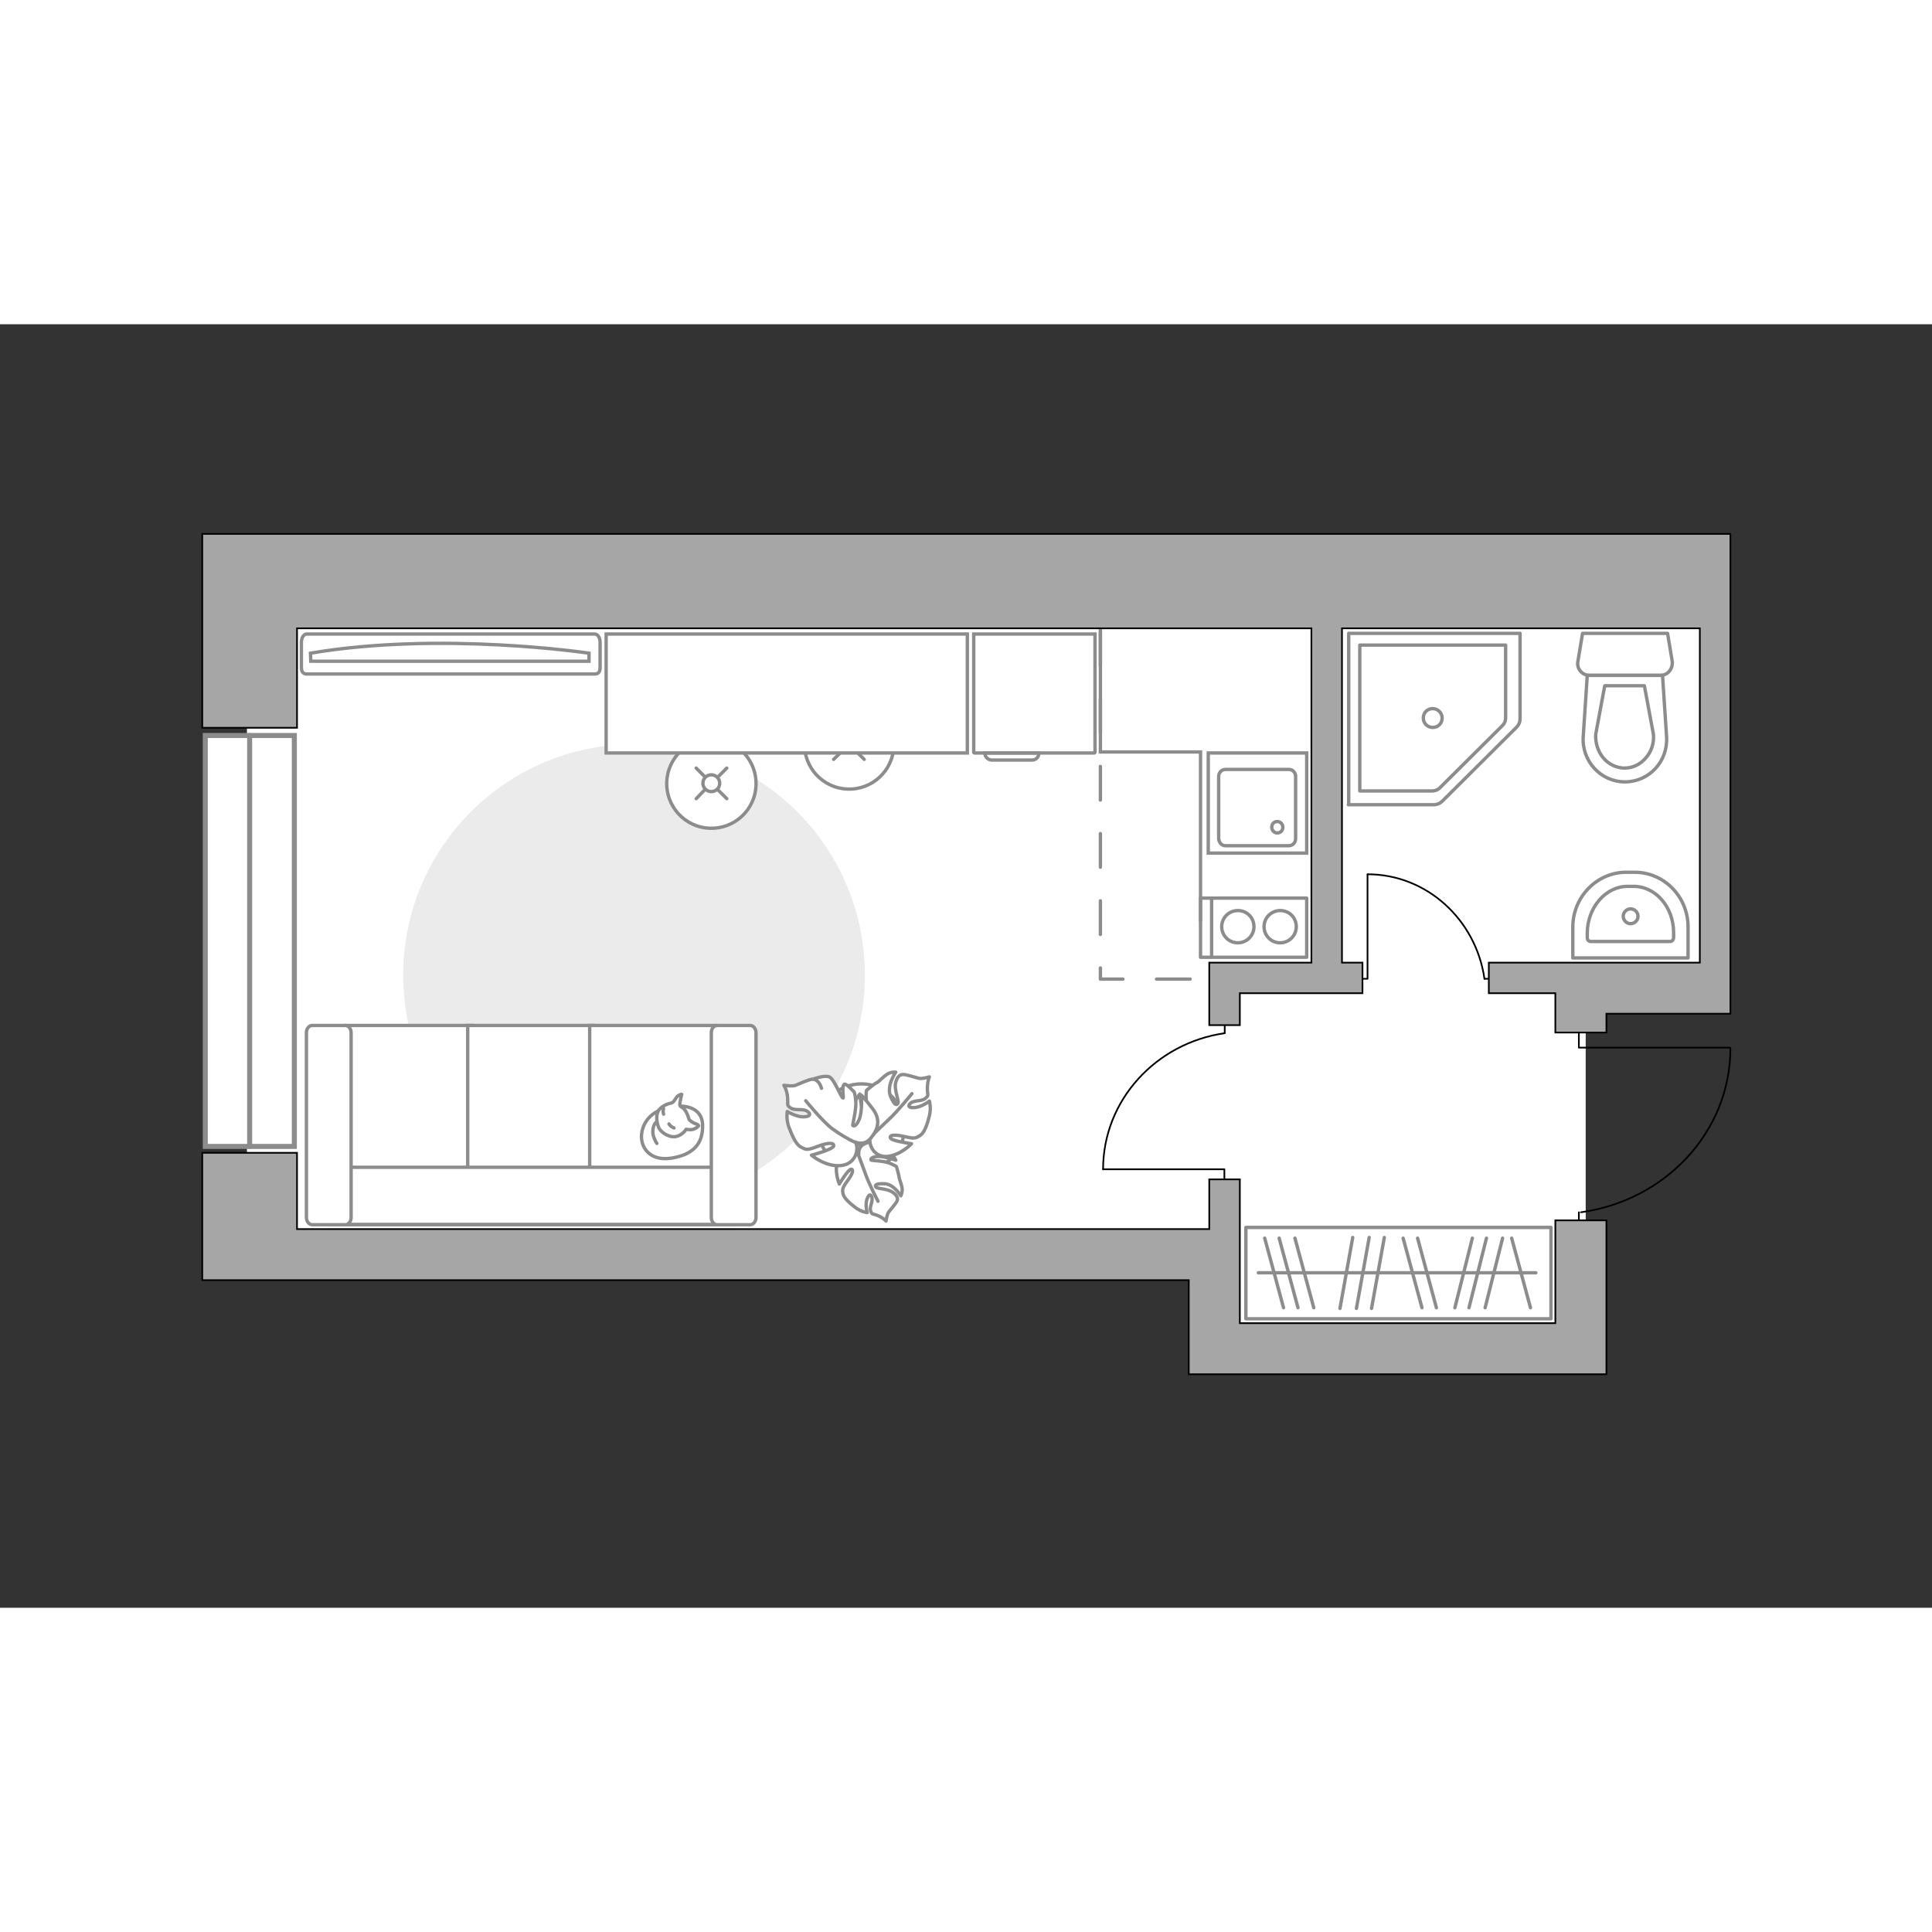 <?xml version="1.0" encoding="utf-8"?>
<!-- Generator: Adobe Illustrator 24.1.2, SVG Export Plug-In . SVG Version: 6.00 Build 0)  -->
<svg version="1.1" xmlns="http://www.w3.org/2000/svg" xmlns:xlink="http://www.w3.org/1999/xlink" x="0px" y="0px"
	 viewBox="0 0 575 382" style="enable-background:new 0 0 575 382;" xml:space="preserve" width="200" height="200">
<rect x="0" y="0" width="575" height="382" fill="#333333" stroke="none"/>
<style type="text/css">
	.st0{fill:#FFFFFF;}
	.st1{fill:none;stroke:#8C8C8C;stroke-linecap:round;stroke-linejoin:round;stroke-miterlimit:10;}
	.st2{fill:none;stroke:#000000;stroke-width:0.5;stroke-linecap:round;stroke-linejoin:round;stroke-miterlimit:10;}
	.st3{fill:#EBEBEB;}
	.st4{fill:none;stroke:#8C8C8C;stroke-miterlimit:10;}
	.st5{fill:#FFFFFF;stroke:#8C8C8C;stroke-linecap:round;stroke-miterlimit:10;}
	.st6{fill:#FFFFFF;stroke:#8C8C8C;stroke-miterlimit:10;}
	.st7{fill:#FFFFFF;stroke:#8C8C8C;stroke-linecap:round;stroke-linejoin:round;stroke-miterlimit:10;}
	.st8{fill:#FFFFFF;stroke:#8C8C8C;stroke-width:1.5;stroke-linecap:round;stroke-miterlimit:10;}
	.st9{fill:none;stroke:#8C8C8C;stroke-linecap:round;stroke-linejoin:round;stroke-miterlimit:10;stroke-dasharray:10,10;}
	.st10{fill:#A6A6A6;stroke:#000000;stroke-width:0.5;stroke-miterlimit:10;}
</style>
<g id="bg_1_">
	
		<rect x="167.5" y="-25.4" transform="matrix(-1.836970e-16 1 -1 -1.836970e-16 445.094 -98.998)" class="st0" width="209" height="397"/>
	
		<rect x="411.8" y="98.9" transform="matrix(-1.836970e-16 1 -1 -1.836970e-16 609.346 -337.309)" class="st0" width="123.2" height="74.2"/>
	
		<rect x="361.3" y="194.3" transform="matrix(-1.836970e-16 1 -1 -1.836970e-16 666.234 -167.032)" class="st0" width="110.6" height="110.6"/>
</g>
<g id="furniture_1_">
	<g>
		<rect x="370.8" y="268.8" class="st1" width="90.8" height="27.2"/>
		<line class="st1" x1="398.8" y1="292.9" x2="402.6" y2="271.8"/>
		<line class="st1" x1="403.7" y1="292.9" x2="407.5" y2="271.8"/>
		<line class="st1" x1="408.2" y1="292.9" x2="412" y2="271.8"/>
		<line class="st1" x1="423.2" y1="292.7" x2="417.6" y2="272"/>
		<line class="st1" x1="427.5" y1="292.7" x2="421.9" y2="272"/>
		<line class="st1" x1="455.5" y1="292.7" x2="449.9" y2="272"/>
		<line class="st1" x1="382" y1="292.7" x2="376.4" y2="272"/>
		<line class="st1" x1="386.3" y1="292.7" x2="380.7" y2="272"/>
		<line class="st1" x1="391" y1="292.7" x2="385.4" y2="272"/>
		<line class="st1" x1="433" y1="292.7" x2="438.2" y2="272"/>
		<line class="st1" x1="442" y1="292.7" x2="447.2" y2="272"/>
		<line class="st1" x1="437.2" y1="292.7" x2="442.4" y2="272"/>
		<line class="st1" x1="374.5" y1="282.3" x2="457.1" y2="282.3"/>
	</g>
	<g id="Group_31_1_">
		<path id="Vector_149_1_" class="st2" d="M407,163.8v31h-3.2"/>
		<path id="Vector_150_1_" class="st2" d="M445.1,194.8h-3.3"/>
		<path id="Vector_151_1_" class="st2" d="M441.8,194.8c-2.5-17.5-17.1-31.1-34.8-31.1"/>
	</g>
	<g id="Group_31_3_">
		<path id="Vector_149_3_" class="st2" d="M328.3,251.5h36.1v3.7"/>
		<path id="Vector_150_3_" class="st2" d="M364.5,207.1v3.8"/>
		<path id="Vector_151_3_" class="st2" d="M364.5,211c-20.4,2.9-36.2,19.9-36.2,40.5"/>
	</g>
	<path id="Vector_1_" class="st3" d="M188.7,125c-37.9,0-68.7,30.7-68.7,68.7c0,37.9,30.7,68.7,68.7,68.7
		c37.9,0,68.7-30.7,68.7-68.7C257.4,155.7,226.6,125,188.7,125z"/>
	<g>
		<path id="Vector_8_2_" class="st4" d="M290.1,127.6h35.6c0.1,0,0.2-0.1,0.2-0.2V92.2l-36.1,0v35.2
			C289.8,127.5,289.9,127.6,290.1,127.6z"/>
		<path id="Vector_9_2_" class="st4" d="M309.2,127.6h-16.1c0,1.2,1,2.1,2.1,2.1H307C308.2,129.8,309.2,128.9,309.2,127.6z"/>
	</g>
	<polyline class="st4" points="357.3,177.8 357.3,127.3 327.5,127.3 327.5,84.5 	"/>
	<g>
		
			<ellipse transform="matrix(0.23 -0.973 0.973 0.23 30.12 311.281)" class="st5" cx="211.7" cy="136.6" rx="13.3" ry="13.3"/>
		<line class="st5" x1="207.2" y1="141.2" x2="209.8" y2="138.5"/>
		<circle class="st5" cx="211.7" cy="136.6" r="2.5"/>
		<line class="st5" x1="213.6" y1="134.8" x2="216.3" y2="132.1"/>
		<line class="st5" x1="207.2" y1="132.1" x2="209.8" y2="134.7"/>
		<line class="st5" x1="213.6" y1="138.5" x2="216.3" y2="141.2"/>
	</g>
	<g>
		
			<ellipse transform="matrix(0.23 -0.973 0.973 0.23 72.985 342.189)" class="st5" cx="252.7" cy="125" rx="13.3" ry="13.3"/>
		<line class="st5" x1="248.1" y1="129.5" x2="250.8" y2="126.9"/>
		<circle class="st5" cx="252.7" cy="125" r="2.5"/>
		<line class="st5" x1="254.5" y1="123.1" x2="257.2" y2="120.4"/>
		<line class="st5" x1="248.1" y1="120.4" x2="250.8" y2="123.1"/>
		<line class="st5" x1="254.5" y1="126.8" x2="257.2" y2="129.5"/>
	</g>
	<rect x="180.4" y="92.2" class="st6" width="107.5" height="35.4"/>
	<g>
		<path id="Vector_54_1_" class="st6" d="M103,268h37.6v-59.3H103V268z"/>
		<path id="Vector_55_1_" class="st6" d="M139.2,268h37.6v-59.3h-37.6V268z"/>
		<path id="Vector_56_1_" class="st6" d="M175.5,268h37.6v-59.3h-37.6V268z"/>
		<path id="Vector_57_1_" class="st6" d="M101.1,250.9l-3.5,17h120.8v-17H101.1z"/>
		<path id="Vector_58_1_" class="st6" d="M104.5,265.9v-55.1c0-1.1-0.8-2.1-1.7-2.1h-9.9c-0.9,0-1.7,0.9-1.7,2.1v55.1
			c0,1.1,0.8,2.1,1.7,2.1h9.9C103.7,268,104.5,267,104.5,265.9z"/>
		<path id="Vector_59_1_" class="st6" d="M225,265.9v-55.1c0-1.1-0.8-2.1-1.7-2.1h-9.9c-0.9,0-1.7,0.9-1.7,2.1v55.1
			c0,1.1,0.8,2.1,1.7,2.1h9.9C224.2,268,225,267,225,265.9z"/>
		<g>
			<path class="st7" d="M202.6,232.7c0,0,6.3-0.2,6.5,5.5c0.2,5.7-2.8,9-9.4,10c-6.6,1-9.6-3.7-8.6-8.1
				C192.1,235.6,196.3,232.7,202.6,232.7z"/>
			<path class="st7" d="M205.1,236.7c0,0,0.7,0.8,1.8,1.2c1.2,0.4,1,0.7,1,0.7s-1.1,1.3-2.8,1.1c-0.9-0.1-0.9-0.1-0.9-0.1
				s-1.1,1.9-3.3,2.2c-2.2,0.2-4.6-1.6-5-3.1c-0.5-1.4-0.7-3.5,0.1-4.7c0.8-1.2,2.6-2,3.7-2.2c1.1-0.2,1.3-1.8,2.3-2.3
				c1-0.5,0.9-0.3,0.9-0.3s-0.8,2.9-0.5,3.4C202.7,233.2,204,232.8,205.1,236.7z"/>
			<path class="st7" d="M199.1,238c0,0,0.4,0.8,1.5,1.2"/>
			<path class="st7" d="M197.5,235.1c0,0-0.3-0.9,0-1.6"/>
			<path class="st1" d="M195.5,237.4c0,0-1,0.3-1.2,2.5c-0.2,1.9,1.2,3.9,1.2,3.9"/>
		</g>
	</g>
	<g>
		<path id="Vector_90_1_" class="st6" d="M177,92.2c0.9,0,1.6,1.1,1.6,2.5v7.5c0,1.4-0.7,1.9-1.6,1.9H91.3c-0.9,0-1.6-0.5-1.6-1.9
			v-7.5c0-1.4,0.7-2.5,1.6-2.5H177z"/>
		<path id="Vector_91_1_" class="st6" d="M92.5,100.3h82.8l0-2.4c0,0-44-6.6-82.9,0L92.5,100.3z"/>
	</g>
	<g>
		<path id="Vector_60_1_" class="st6" d="M258.7,251.6c7-1.3,11.6-8,10.3-15c-1.3-7-8-11.6-15-10.3c-7,1.3-11.6,8-10.3,15
			C244.9,248.3,251.7,252.9,258.7,251.6z"/>
		<path class="st7" d="M255.6,247c0,0-0.4-2.3,2-3.2c2.3-0.9,4.8-1.2,6.9,1.8c2.1,2.9,2.1,3.2,2.1,3.2s-3.6-1.3-5.6-1.1
			c-2,0.2-1.9,1-1.7,1.1c0.2,0.1,3.8,0.2,5.5,0.9c1.7,0.7,2,1,2,1s0.8,2.8,0.8,3.2c0,0.5,0.8,2.2,0.9,3.4s-0.4,2.1-0.4,2.1
			s-2.1-3.6-5-3.6c-2.9-0.1-2.8,0.7-2.3,1.1c0.5,0.4,3.4,0.4,4.8,1.4c1.4,0.9,1.7,1.9,1.4,2.6c-0.3,0.7-2,2.7-2.5,3.3
			c-0.5,0.6-0.8,2.7-0.8,2.7s-0.8-0.9-2.4-1.6c-1.7-0.7-1.8-0.2-2.2-1.5c-0.4-1.2,0.9-2.9,0.3-4.2c-0.6-1.3-1.5,0.5-1.6,2
			c-0.1,1.6,0.3,2.8,0.3,2.8s-1.8-0.2-3.5-1.5c-1.7-1.3-3.4-2.8-3.7-4.1c-0.2-1.3-0.3-1.6,1.2-3.7c1.6-2.1,2.1-3.6,1.2-3.6
			c-0.9,0-3.5,4.4-3.5,4.4s-1.7-3.9-0.4-7.3C250.6,245.4,254.3,245.8,255.6,247z"/>
		<path class="st1" d="M261.3,261c0,0-2.7-5.2-3.6-7.8c-0.6-1.7-1.8-4.8-2.3-6.2c-0.7-1.9-0.8-4-0.4-5.9"/>
		<path class="st7" d="M259.1,241.6c0,0-2.3,1.4-4.3-0.6c-2.1-2.1-3.5-4.6-1.3-8.2c2.2-3.6,2.4-3.7,2.4-3.7s0.3,4.4,1.5,6.5
			c1.2,2.1,1.9,1.6,2,1.3c0-0.2-1.5-4.2-1.6-6.3c-0.1-2.2,0.1-2.6,0.1-2.6s2.6-2.2,3.1-2.3c0.5-0.2,1.9-1.8,3.2-2.6
			c1.3-0.7,2.4-0.5,2.4-0.5s-2.8,3.9-1.6,7.1c1.3,3.2,2.1,2.7,2.3,2c0.2-0.7-1.1-3.8-0.8-5.7c0.4-1.9,1.2-2.7,2.2-2.7
			c0.9-0.1,3.8,0.9,4.7,1.1c0.9,0.3,3.2-0.4,3.2-0.4s-0.6,1.3-0.6,3.4c0,2.1,0.6,2-0.6,3c-1.1,1-3.5,0.4-4.6,1.6
			c-1.1,1.3,1.2,1.4,2.9,0.8c1.7-0.6,2.9-1.6,2.9-1.6s0.6,2,0,4.4c-0.6,2.4-1.4,4.9-2.7,5.8c-1.3,0.8-1.6,1.1-4.5,0.4
			c-2.9-0.7-4.8-0.6-4.4,0.4c0.4,0.9,6.3,1.7,6.3,1.7s-3.4,3.6-7.6,3.8C259.6,247.7,258.3,243.5,259.1,241.6z"/>
		<path class="st1" d="M271.4,229c0,0-4.3,5.3-6.7,7.5c-1.5,1.4-4.4,4.2-5.5,5.3c-1.7,1.6-3.9,2.7-6.2,3.2"/>
		<g>
			<path class="st7" d="M244.5,227.4c-0.6-2-1.7-2.7-2.7-2.7c-1,0-4,1.4-5,1.8s-3.5,0-3.5,0s0.9,1.3,1.1,3.6c0.2,2.3-0.4,2.3,1,3.2
				c1.4,0.9,3.9-0.1,5.2,1.2c1.3,1.2-1.1,1.7-3,1.2c-1.9-0.5-3.3-1.4-3.3-1.4s-0.4,2.2,0.5,4.7c1,2.5,2.1,5.2,3.6,5.9
				c1.5,0.8,1.8,1,4.9-0.2c3.1-1.2,5.1-1.2,4.8-0.1c-0.4,1.1-6.6,2.7-6.6,2.7s4.1,3.5,8.7,3.1c4.6-0.4,5.5-5,4.4-7
				c0,0,2.6,1.3,4.6-1.2c2-2.5,3.2-5.4,0.3-9c-2.8-3.6-3.1-3.7-3.1-3.7s0.3,4.8-0.7,7.2c-1,2.4-1.9,1.9-1.9,1.7
				c-0.1-0.2,1.1-4.7,0.9-7.1c-0.2-2.4-0.5-2.8-0.5-2.8s-2.4-2.7-2.9-2.3c-0.9,0.5-0.1,4.2-0.4,4.1c-0.6-0.1-2.6-5.7-4.1-6.3
				s-4.9,0.7-4.9,0.7"/>
			<path class="st1" d="M239.8,231.1c0,0,5.2,6.4,8,8.4c1.8,1.3,4.6,3.1,6.8,4"/>
		</g>
	</g>
</g>
<g id="windows_1_">
	<g>
		<rect x="61.1" y="122.4" class="st8" width="26.5" height="122.3"/>
		<line class="st8" x1="74.3" y1="122.4" x2="74.3" y2="244.7"/>
	</g>
</g>
<g id="plan">
	<g id="Group_26_2_">
		<path id="Vector_130_2_" class="st1" d="M494.2,104.5H473c-2.1,0-3.8-2-3.4-4.1L471,92h25.3l1.4,8.4
			C497.9,102.5,496.4,104.5,494.2,104.5z"/>
		<path id="Vector_131_2_" class="st1" d="M483.6,136.2c-7.2,0-12.9-6.2-12.4-13.5l1.2-18.2h22.4l1.2,18.2
			C496.5,130.1,490.8,136.2,483.6,136.2z"/>
		<path id="Vector_132_2_" class="st1" d="M477.6,107.6l-2.7,14.5c-0.1,2.6,0.7,5.1,2.3,7c1.6,1.9,4,3,6.3,3c2.4,0,4.7-1.1,6.3-3
			c1.7-1.9,2.5-4.4,2.3-7l-2.7-14.5H477.6z"/>
	</g>
	<g>
		<path id="Vector_133_2_" class="st1" d="M484.4,167.3h1.8c6.6,0,11.9,6.2,11.9,13.8v1.4c0,0.6-0.4,1.2-1,1.2h-23.7
			c-0.6,0-1-0.5-1-1.2v-1.4C472.5,173.5,477.9,167.3,484.4,167.3z"/>
		<path id="Vector_134_2_" class="st1" d="M484,163.1h2.5c8.8,0,15.9,7.3,15.9,16.3v9.2h-34.3v-9.2
			C468.1,170.4,475.3,163.1,484,163.1z"/>
		<path class="st1" d="M485.3,178.4c-1.2,0-2.2-1-2.2-2.2s1-2.2,2.2-2.2c1.2,0,2.2,1,2.2,2.2S486.5,178.4,485.3,178.4z"/>
	</g>
	<g>
		<path class="st7" d="M401.3,143h25.4c1,0,1.9-0.4,2.6-1.1l22-21.9c0.7-0.7,1.1-1.6,1.1-2.6V92h-51V143z"/>
		<path class="st7" d="M404.7,138.9h21.6c0.8,0,1.6-0.3,2.2-0.9l18.7-18.6c0.6-0.6,0.9-1.4,0.9-2.2V95.5h-43.4V138.9z"/>
		<path class="st7" d="M423.6,117.2c0,1.5,1.2,2.8,2.8,2.8s2.8-1.2,2.8-2.8c0-1.5-1.2-2.8-2.8-2.8S423.6,115.6,423.6,117.2z"/>
	</g>
	<g>
		<g id="Group_27_3_">
			<path id="Vector_140_3_" class="st6" d="M388.9,127.6h-29.3v29.8h29.3V127.6z"/>
		</g>
		<path id="Vector_141_3_" class="st6" d="M364.7,155.2h18.9c1.1,0,2-0.9,2-2.1v-18.5c0-1.2-0.9-2.1-2-2.1h-18.9c-1.1,0-2,0.9-2,2.1
			v18.5C362.8,154.3,363.6,155.2,364.7,155.2z"/>
		<path id="Vector_139_3_" class="st6" d="M380.1,148c1,0,1.7,0.8,1.7,1.7c0,1-0.7,1.7-1.7,1.7c-0.9,0-1.6-0.8-1.6-1.7
			C378.5,148.7,379.2,148,380.1,148z"/>
	</g>
	<g>
		<rect x="357.3" y="170.8" class="st1" width="31.6" height="17.6"/>
		<g>
			<g>
				<path class="st1" d="M376.2,179.3c0,2.6,2.1,4.8,4.8,4.8c2.6,0,4.8-2.1,4.8-4.8c0-2.7-2.1-4.8-4.8-4.8
					C378.4,174.5,376.2,176.6,376.2,179.3z"/>
				<path class="st1" d="M363.6,179.3c0,2.6,2.1,4.8,4.8,4.8c2.6,0,4.8-2.1,4.8-4.8c0-2.7-2.1-4.8-4.8-4.8
					C365.8,174.5,363.6,176.6,363.6,179.3z"/>
			</g>
		</g>
		<line class="st1" x1="360.6" y1="170.8" x2="360.6" y2="188"/>
	</g>
	<polyline class="st9" points="374.2,194.9 327.5,194.9 327.5,85.9 	"/>
	<g>
		<polyline class="st2" points="514.9,215.3 469.9,215.3 469.9,207.9 		"/>
		<line class="st2" x1="469.9" y1="269.5" x2="469.9" y2="264.3"/>
		<path class="st2" d="M470.5,264.3c25.2-3.5,44.5-24,44.5-48.8"/>
	</g>
	<g>
		<polygon class="st10" points="60.2,62.4 60.2,120.1 88.4,120.1 88.4,90.5 390.3,90.5 390.3,190 369,190 361.4,190 359.9,190 
			359.9,208.6 369,208.6 369,199.1 405.5,199.1 405.5,190 399.4,190 399.4,90.5 505.9,90.5 505.9,190 481.3,190 478.1,190 
			468.8,190 462.9,190 443.1,190 443.1,199.1 462.9,199.1 462.9,210.8 478.1,210.8 478.1,205.2 515,205.2 515,194.3 515,190 
			515,90.5 515,80.7 515,62.4 		"/>
		<polygon class="st10" points="462.9,297.3 369,297.3 369,273.2 369,269.3 369,254.5 359.9,254.5 359.9,269.3 353.8,269.3 
			88.4,269.3 88.4,246.6 60.2,246.6 60.2,284.5 74.3,284.5 88.4,284.5 353.8,284.5 353.8,297.3 353.8,310.8 353.8,312.5 
			462.9,312.5 469.6,312.5 478.1,312.5 478.1,266.7 462.9,266.7 		"/>
	</g>
</g>
<g id="points">
	<path id="r_1_" class="st1" d="M229.8,184"/>
	<path id="k_1_" class="st1" d="M340.7,163.4"/>
	<path id="s_00000043452707845120045210000007268918312916359855_" class="st1" d="M452.7,155.2"/>
	<path id="h_00000053515182544796624550000011899229686676332427_" class="st1" d="M412,229"/>
</g>
</svg>
